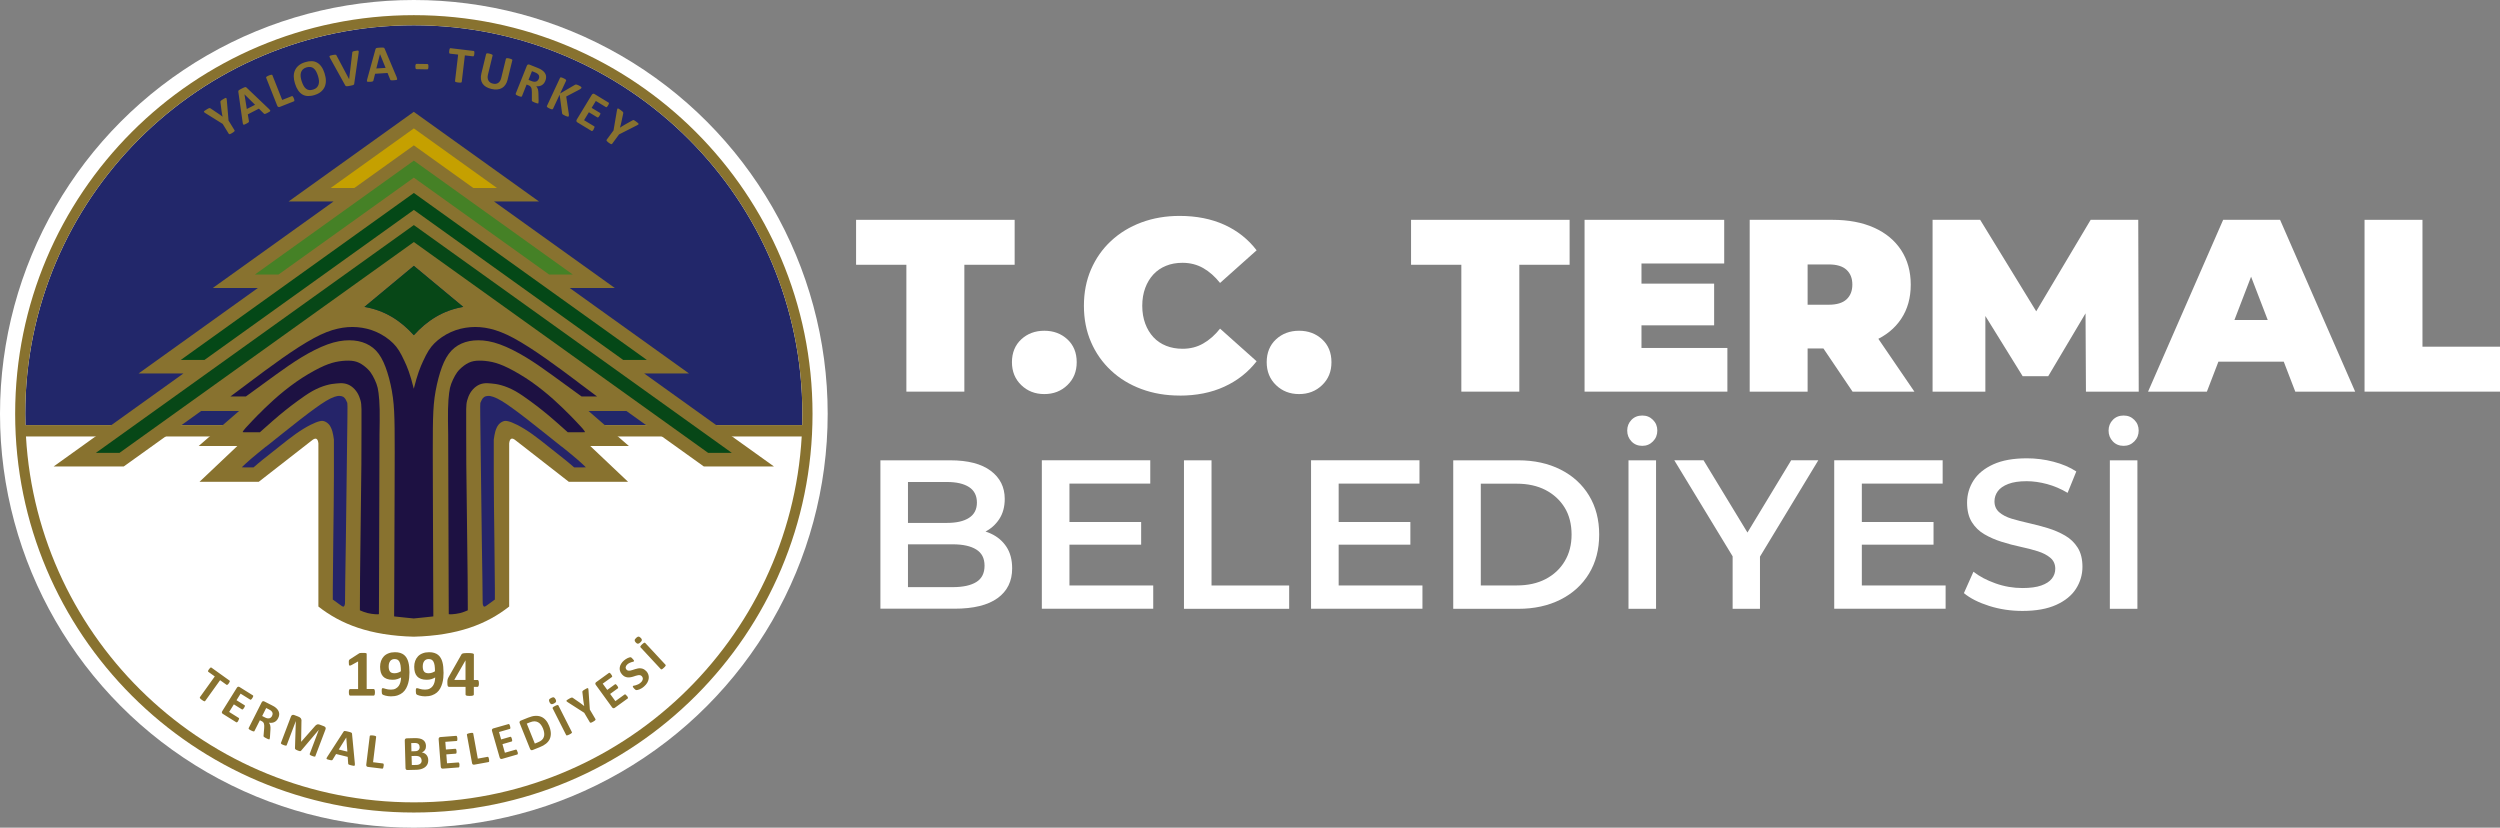 <?xml version="1.0" encoding="UTF-8"?>
<svg id="katman_2" data-name="katman 2" xmlns="http://www.w3.org/2000/svg" viewBox="0 0 471.74 156.18">
  <rect x="0" y="0" width="471.74" height="156.18" fill="#808080" stroke="none"/>
  <defs>
    <style>
      .cls-1, .cls-2, .cls-3, .cls-4, .cls-5, .cls-6, .cls-7, .cls-8 {
        fill-rule: evenodd;
      }

      .cls-1, .cls-9 {
        fill: #88722f;
      }

      .cls-10 {
        fill: #fff;
      }

      .cls-2 {
        fill: #1d1142;
      }

      .cls-3 {
        fill: #458126;
      }

      .cls-4 {
        fill: #252469;
      }

      .cls-5 {
        fill: #074717;
      }

      .cls-6 {
        fill: #044817;
      }

      .cls-7 {
        fill: #22276a;
      }

      .cls-8 {
        fill: #c5a000;
      }
    </style>
  </defs>
  <g id="katman_1" data-name="katman 1">
    <g>
      <circle class="cls-10" cx="78.09" cy="78.09" r="78.09"/>
      <g>
        <path class="cls-7" d="M4.81,80.21h146.56c.02-.7.03-1.41.03-2.12,0-40.49-32.82-73.32-73.32-73.32S4.77,37.6,4.77,78.09c0,.71.01,1.42.03,2.12h0Z"/>
        <path class="cls-1" d="M78.09,2.86c41.55,0,75.23,33.68,75.23,75.23s-33.68,75.23-75.23,75.23S2.86,119.64,2.86,78.09,36.54,2.86,78.09,2.86h0ZM151.28,82.36H4.9c2.21,38.5,34.13,69.04,73.19,69.04s70.98-30.54,73.19-69.04h0ZM4.81,80.21h146.56c.02-.7.03-1.41.03-2.12,0-40.49-32.82-73.32-73.32-73.32S4.77,37.6,4.77,78.09c0,.71.01,1.42.03,2.12h0Z"/>
        <path class="cls-1" d="M101.71,38.02h-8.49l22.8,16.33h-8.51l22.5,16.12h-8.46l24.49,17.55h-13.23l-14.61-10.47h-7.15l7.62,6.61h-7.29l7.13,6.75h-11.18l-9.96-7.76c-.79-.68-1.18-.44-1.29.51v30.79c-4.22,3.32-9.68,5.47-18,5.69-8.32-.22-13.77-2.37-18-5.69v-30.79c-.1-.94-.5-1.18-1.29-.51l-9.96,7.76h-11.18l7.13-6.75h-7.29l7.62-6.61h-7.15l-14.61,10.47h-13.23l24.49-17.55h-8.46l22.5-16.12h-8.51l22.8-16.33h-8.49l23.63-16.92,23.63,16.92h0ZM78.09,50.17l-9.32,7.74c3.83.64,6.86,2.6,9.32,5.34,2.46-2.74,5.49-4.7,9.32-5.34l-9.32-7.74h0Z"/>
        <path class="cls-5" d="M78.09,50.17l-9.32,7.74c3.83.64,6.86,2.6,9.32,5.34,2.46-2.74,5.49-4.7,9.32-5.34l-9.32-7.74h0Z"/>
        <polygon class="cls-5" points="138.1 85.46 133.63 85.46 78.09 45.67 22.54 85.46 18.08 85.46 78.09 42.47 138.1 85.46 138.1 85.46"/>
        <polygon class="cls-6" points="122.06 67.92 117.6 67.92 78.09 39.61 38.58 67.92 34.11 67.92 78.09 36.41 122.06 67.92 122.06 67.92"/>
        <polygon class="cls-3" points="108.08 51.8 103.61 51.8 78.09 33.52 52.56 51.8 48.1 51.8 78.09 30.31 108.08 51.8 108.08 51.8"/>
        <polygon class="cls-8" points="93.77 35.47 89.31 35.47 78.09 27.43 66.87 35.47 62.4 35.47 78.09 24.23 93.77 35.47 93.77 35.47"/>
        <path class="cls-2" d="M109,72.06c-1.63-1.22-3.86-2.9-6.03-4.42-2.17-1.52-4.29-2.9-6.04-3.84-1.75-.94-3.15-1.46-4.45-1.77-1.3-.3-2.52-.39-3.75-.29-1.23.1-2.46.39-3.64.92-1.18.53-2.29,1.29-3.12,2.12-.83.83-1.37,1.71-2.16,3.42-.47,1.02-1.03,2.33-1.73,5.15-.69-2.82-1.25-4.13-1.73-5.15-.79-1.71-1.33-2.6-2.16-3.42-.83-.83-1.94-1.59-3.12-2.12-1.18-.53-2.41-.82-3.64-.92-1.23-.1-2.44-.01-3.75.29-1.3.3-2.7.82-4.45,1.77-1.75.94-3.87,2.32-6.04,3.84-2.17,1.52-4.4,3.2-6.03,4.42-1.63,1.22-2.66,1.98-3.17,2.37l-.51.38h2.92l.98-.71c.98-.71,2.93-2.14,4.66-3.39,1.73-1.25,3.25-2.31,4.86-3.29,1.62-.98,3.35-1.87,4.89-2.43s2.9-.78,4.1-.78c1.21,0,2.26.21,3.19.63.93.42,1.74,1.04,2.39,1.94.66.9,1.17,2.07,1.62,3.48.45,1.42.83,3.08,1.05,4.76.22,1.67.29,3.35.32,5.78.03,2.43.02,5.61,0,11.65-.02,6.04-.06,14.95-.07,19.41l-.02,4.45.33.04c.33.04,1,.11,1.69.18.58.06,1.19.12,1.68.17.49-.05,1.1-.11,1.68-.17.69-.07,1.36-.15,1.69-.18l.33-.04-.02-4.45c-.02-4.45-.05-13.36-.07-19.41-.02-6.04-.03-9.22,0-11.65.03-2.43.1-4.11.32-5.78.23-1.67.61-3.34,1.05-4.76.45-1.42.96-2.59,1.62-3.48.66-.9,1.46-1.52,2.39-1.94.93-.42,1.99-.63,3.19-.63,1.21,0,2.56.22,4.1.78,1.54.56,3.27,1.45,4.89,2.43,1.62.98,3.13,2.04,4.86,3.29,1.73,1.25,3.68,2.67,4.66,3.39l.98.71h2.92l-.51-.38c-.51-.38-1.54-1.15-3.17-2.37h0Z"/>
        <path class="cls-2" d="M107.4,78.2c-.57-.58-1.63-1.64-2.89-2.77-1.26-1.13-2.71-2.31-4.23-3.38-1.52-1.06-3.12-1.99-4.37-2.61-1.25-.62-2.16-.93-3.04-1.13-.89-.19-1.75-.27-2.49-.26-.74.01-1.35.12-1.96.41-.6.29-1.2.76-1.62,1.18-.42.41-.67.77-.93,1.23-.26.46-.54,1.04-.73,1.56s-.3.99-.39,1.73c-.1.74-.18,1.77-.21,3.08-.03,1.31,0,2.91.03,4.77.02,1.86.02,3.99.03,9.68.02,5.69.05,14.95.06,19.58l.02,4.63h.09c.09.02.27.03.63,0,.37-.03.93-.09,1.44-.22.51-.13.97-.32,1.2-.42l.23-.1v-.71c0-.71,0-2.13-.03-5.57-.03-3.44-.1-8.9-.15-12.77-.05-3.88-.08-6.17-.1-8.5-.02-2.33-.02-4.7-.02-6.51,0-1.81-.01-3.07,0-3.89.02-.82.06-1.19.18-1.64.12-.45.31-.96.59-1.43.29-.47.66-.89,1.09-1.2.42-.31.89-.5,1.36-.58.48-.08.96-.06,1.51,0,.55.05,1.16.12,1.92.34.76.21,1.66.57,2.62,1.1.95.54,1.95,1.25,2.81,1.88.86.63,1.57,1.17,2.33,1.78.76.6,1.55,1.27,2.35,1.97s1.61,1.42,2.01,1.78l.4.36h.54c.54,0,1.63,0,2.17,0,.54,0,.54-.03.54-.04s0,0-.04-.09c-.04-.08-.12-.23-.49-.66-.38-.43-1.05-1.13-1.42-1.52-.37-.39-.45-.48-1.02-1.05h0ZM48.78,78.2c.57-.58,1.63-1.64,2.89-2.77,1.26-1.13,2.71-2.31,4.23-3.38,1.52-1.06,3.12-1.99,4.37-2.61,1.25-.62,2.16-.93,3.04-1.13.89-.19,1.75-.27,2.49-.26.74.01,1.35.12,1.96.41.6.29,1.2.76,1.62,1.18.42.41.67.77.93,1.23.26.46.54,1.04.73,1.56.19.52.3.99.39,1.73.1.74.18,1.77.21,3.08.03,1.31,0,2.91-.03,4.77-.02,1.86-.02,3.99-.03,9.68-.02,5.69-.05,14.95-.06,19.58l-.02,4.63h-.09c-.09.02-.27.03-.63,0-.37-.03-.93-.09-1.44-.22-.51-.13-.97-.32-1.2-.42l-.23-.1v-.71c0-.71,0-2.13.03-5.57.03-3.44.1-8.9.15-12.77.05-3.88.08-6.17.1-8.5.02-2.33.02-4.7.02-6.51,0-1.81.01-3.07,0-3.89-.02-.82-.06-1.19-.18-1.64-.12-.45-.31-.96-.59-1.43-.29-.47-.66-.89-1.09-1.2-.42-.31-.89-.5-1.36-.58-.48-.08-.96-.06-1.51,0-.55.05-1.16.12-1.92.34-.76.21-1.66.57-2.62,1.1-.95.54-1.95,1.25-2.81,1.88-.86.63-1.57,1.17-2.33,1.78-.75.6-1.55,1.27-2.35,1.97-.8.7-1.61,1.42-2.01,1.78l-.4.36h-.54c-.54,0-1.63,0-2.17,0-.54,0-.54-.03-.54-.04s0,0,.04-.09c.04-.08.12-.23.49-.66.38-.43,1.05-1.13,1.42-1.52.37-.39.45-.48,1.02-1.05h0Z"/>
        <path class="cls-4" d="M105.98,84.28c-1.02-.82-2.02-1.61-3.12-2.49-1.11-.88-2.33-1.85-3.39-2.68-1.07-.83-1.98-1.51-2.77-2.08-.78-.57-1.43-1.01-2.03-1.37-.6-.36-1.14-.62-1.57-.77-.43-.15-.75-.2-1.03-.18-.28.01-.52.08-.71.2-.19.13-.33.32-.45.54-.12.22-.22.46-.27.58q-.05.12-.02,2.55c.03,2.43.09,7.28.15,11.8.05,4.52.1,8.69.15,11.89.04,3.2.08,5.42.11,7.19.02,1.78.04,3.11.04,3.78q0,.67.02.74c.02.07.06.22.1.32.04.1.09.14.15.16.06.02.14.01.31-.08.16-.1.4-.28.7-.5.3-.22.67-.49.85-.62l.18-.13v-2.04c-.03-2.04-.06-6.11-.09-9.07-.03-2.96-.06-4.82-.08-6.65-.02-1.83-.03-3.64-.04-5.71,0-2.06,0-4.38,0-5.54v-1.16l.04-.26c.04-.26.11-.79.25-1.28.14-.49.34-.94.59-1.26.26-.32.57-.52.86-.64.28-.11.53-.14.94-.04.41.09.99.31,1.76.7.77.39,1.74.97,2.77,1.7,1.04.73,2.14,1.62,3.26,2.51,1.12.89,2.24,1.77,3.03,2.4.78.63,1.22,1.02,1.44,1.21l.22.19h.37c.37,0,1.1,0,1.47,0,.37,0,.37-.02.37-.02t-.24-.24c-.24-.23-.73-.69-1.48-1.34-.76-.65-1.79-1.49-2.81-2.31h0ZM50.2,84.28c1.02-.82,2.01-1.61,3.12-2.49,1.11-.88,2.33-1.85,3.39-2.68,1.07-.83,1.98-1.51,2.77-2.08.78-.57,1.43-1.01,2.03-1.37.6-.36,1.14-.62,1.57-.77.43-.15.75-.2,1.03-.18.28.01.52.08.71.2.19.13.33.32.45.54.12.22.22.46.27.58q.05.12.02,2.55c-.03,2.43-.09,7.28-.15,11.8-.05,4.52-.1,8.69-.15,11.89-.04,3.2-.08,5.42-.11,7.19-.03,1.78-.04,3.11-.04,3.78q0,.67-.02.74c-.02.07-.06.22-.1.32-.04.1-.09.14-.15.16-.06.02-.14.01-.31-.08-.16-.1-.4-.28-.7-.5-.3-.22-.67-.49-.85-.62l-.18-.13v-2.04c.03-2.04.06-6.11.09-9.07.03-2.96.06-4.82.08-6.65.02-1.83.03-3.64.04-5.71,0-2.06,0-4.38,0-5.54v-1.16l-.04-.26c-.04-.26-.11-.79-.25-1.28-.14-.49-.34-.94-.59-1.26-.26-.32-.57-.52-.86-.64-.28-.11-.53-.14-.94-.04-.41.09-.99.31-1.76.7-.77.39-1.74.97-2.77,1.7-1.04.73-2.14,1.62-3.26,2.51-1.12.89-2.24,1.77-3.03,2.4-.78.63-1.22,1.02-1.44,1.21l-.22.19h-.37c-.37,0-1.1,0-1.47,0-.37,0-.37-.02-.37-.02t.24-.24c.24-.23.73-.69,1.48-1.34.76-.65,1.79-1.49,2.81-2.31h0Z"/>
        <path class="cls-9" d="M70.75,130.65c0,.12,0,.21-.02.29-.01.08-.03.15-.05.19-.02.05-.05.08-.08.1-.03.02-.06.03-.1.03h-4.43s-.06-.01-.09-.03c-.03-.02-.05-.05-.08-.1-.02-.05-.04-.11-.05-.19-.01-.08-.02-.18-.02-.29s0-.22.01-.3c.01-.08.03-.14.05-.19.02-.05.05-.08.08-.11.03-.02.06-.03.1-.03h1.5v-5.21l-1.29.71c-.09.04-.17.07-.23.08-.06,0-.11,0-.14-.04-.03-.04-.06-.1-.07-.18-.01-.09-.02-.21-.02-.37,0-.1,0-.18,0-.25,0-.06.01-.12.03-.16.01-.05.04-.08.07-.11.03-.03.07-.06.12-.09l1.72-1.11s.05-.03.08-.04c.03-.01.07-.02.12-.03.05,0,.11-.01.19-.01.08,0,.18,0,.31,0,.16,0,.28,0,.38,0,.1,0,.17.02.22.03.05.02.08.03.1.06.02.03.03.06.03.09v6.62h1.31s.07.01.1.03c.03.02.06.06.08.11.02.05.04.11.05.19.01.08.02.18.02.3h0ZM77.26,126.89c0,.33-.02.66-.05,1.01-.03.35-.1.69-.19,1.03-.09.33-.22.65-.38.95-.16.3-.37.56-.63.79-.26.22-.57.4-.94.53-.37.13-.81.2-1.31.2-.18,0-.35-.01-.53-.04-.18-.02-.33-.06-.48-.09-.14-.04-.27-.08-.37-.12-.1-.04-.18-.08-.22-.13-.05-.04-.08-.11-.1-.19-.02-.08-.03-.2-.03-.35,0-.14,0-.25,0-.33,0-.08.02-.15.04-.19.02-.05.04-.08.07-.09.03-.01.06-.02.1-.02.05,0,.12.02.21.04.09.03.2.06.33.1.13.04.28.07.44.1.16.03.35.04.55.04.35,0,.64-.06.88-.19.24-.13.43-.29.58-.5.15-.21.26-.46.33-.73.07-.28.11-.57.12-.88-.19.12-.42.22-.69.31-.27.09-.58.13-.92.13-.43,0-.79-.06-1.08-.17-.3-.11-.54-.27-.73-.48-.19-.21-.32-.47-.41-.77-.08-.3-.13-.64-.13-1.02,0-.4.06-.77.18-1.11.12-.33.3-.63.53-.87.23-.24.53-.44.88-.57.35-.14.76-.21,1.22-.21.37,0,.7.04.98.13.28.09.52.21.72.37.2.16.37.36.5.59.14.23.24.48.32.77.08.28.13.58.16.91.03.33.05.67.05,1.02h0ZM75.65,126.66c0-.44-.03-.81-.07-1.1-.05-.3-.12-.53-.22-.71-.1-.18-.22-.3-.37-.38-.15-.07-.32-.11-.52-.11s-.36.03-.5.1c-.14.07-.26.16-.35.29-.09.12-.16.27-.21.44-.04.17-.07.35-.07.55,0,.22.02.41.06.57.04.17.1.3.19.41.08.11.19.19.33.24.14.05.3.08.5.08.24,0,.47-.04.68-.11.21-.07.4-.17.57-.28h0ZM83.7,126.89c0,.33-.02.66-.05,1.01-.03.35-.1.69-.19,1.03-.09.33-.22.65-.38.95-.16.3-.37.56-.63.79-.26.22-.57.4-.94.53-.37.13-.81.2-1.31.2-.18,0-.35-.01-.53-.04-.18-.02-.33-.06-.48-.09-.14-.04-.27-.08-.37-.12-.1-.04-.18-.08-.22-.13-.05-.04-.08-.11-.1-.19-.02-.08-.03-.2-.03-.35,0-.14,0-.25,0-.33,0-.08.02-.15.04-.19.02-.05.04-.08.07-.09.03-.01.06-.02.1-.02.05,0,.12.02.21.04.09.03.2.06.33.1.13.04.28.07.44.1.17.03.35.04.55.04.35,0,.64-.06.88-.19.24-.13.43-.29.58-.5.15-.21.26-.46.33-.73.07-.28.11-.57.12-.88-.19.12-.42.22-.69.31-.27.09-.58.13-.92.13-.43,0-.79-.06-1.08-.17-.3-.11-.54-.27-.73-.48-.19-.21-.32-.47-.41-.77-.08-.3-.13-.64-.13-1.02,0-.4.06-.77.18-1.11.12-.33.3-.63.53-.87.23-.24.53-.44.88-.57.35-.14.76-.21,1.22-.21.37,0,.7.04.97.13.28.09.52.21.72.37.2.16.37.36.5.59.14.23.24.48.32.77.08.28.13.58.16.91.03.33.05.67.05,1.02h0ZM82.08,126.66c0-.44-.03-.81-.07-1.1-.05-.3-.12-.53-.22-.71-.1-.18-.22-.3-.37-.38-.15-.07-.32-.11-.52-.11s-.36.03-.5.1c-.14.07-.26.16-.35.29-.09.12-.16.27-.21.44-.04.17-.07.35-.07.55,0,.22.02.41.06.57.04.17.1.3.19.41.08.11.19.19.33.24.14.05.3.08.5.08.24,0,.47-.04.68-.11.21-.07.4-.17.57-.28h0ZM90.37,128.96c0,.21-.02.37-.07.48-.04.11-.1.17-.18.17h-.71v1.45s-.01.08-.04.11c-.02.03-.07.06-.13.08-.06.02-.14.04-.24.05-.1.01-.23.02-.38.02s-.27,0-.38-.02c-.1-.01-.18-.03-.24-.05-.06-.02-.1-.05-.12-.08-.02-.03-.03-.07-.03-.11v-1.45h-3.07c-.06,0-.11,0-.15-.02-.05-.02-.08-.05-.12-.1-.03-.05-.05-.13-.07-.22-.01-.1-.02-.23-.02-.39,0-.13,0-.25,0-.34,0-.1.02-.19.03-.26.01-.08.04-.15.06-.22.03-.07.06-.14.1-.22l2.49-4.39s.06-.07.11-.1c.05-.03.12-.05.21-.07.09-.02.2-.03.34-.04.14,0,.3-.01.5-.01.21,0,.39,0,.54.01.15.01.27.03.36.05.09.02.15.05.2.08.04.03.06.07.06.12v4.82h.71c.07,0,.12.05.17.15.05.1.07.27.07.51h0ZM87.84,124.62h-.01l-2.11,3.68h2.12v-3.68h0Z"/>
        <path class="cls-9" d="M43.19,128.92c-.05.07-.1.13-.14.18-.04.05-.08.08-.12.1-.04.02-.07.03-.1.04-.03,0-.06,0-.08-.02l-1.22-.87-2.81,3.92s-.04.04-.07.05c-.03,0-.07,0-.12,0-.05-.02-.1-.04-.17-.08-.07-.04-.15-.09-.25-.16-.1-.07-.17-.13-.23-.18-.06-.05-.1-.1-.13-.14-.03-.04-.04-.08-.05-.11,0-.03,0-.06.02-.09l2.81-3.92-1.22-.87s-.04-.04-.05-.07c0-.03,0-.06,0-.1.01-.04.03-.09.06-.14.03-.06.07-.12.13-.19.05-.07.1-.14.15-.18.04-.05.08-.08.12-.11.04-.02.07-.03.09-.04.03,0,.05,0,.08.03l3.42,2.45s.04.04.05.06c0,.03,0,.06,0,.1,0,.04-.03.09-.06.15-.03.06-.07.12-.13.2h0ZM44.99,135.99c-.05.08-.09.14-.13.18-.04.05-.07.08-.11.1-.03.02-.06.04-.09.04-.03,0-.05,0-.08-.02l-2.54-1.59c-.09-.05-.14-.12-.17-.21-.03-.09,0-.19.07-.3l2.76-4.42c.07-.11.15-.18.24-.19.09-.01.18,0,.26.06l2.53,1.58s.04.03.05.06c0,.02.01.06,0,.1,0,.04-.02.09-.05.14-.03.06-.06.12-.11.2-.05.07-.09.13-.13.18-.04.05-.07.08-.11.1-.03.02-.06.04-.09.04-.03,0-.05,0-.08-.02l-1.81-1.13-.77,1.24,1.53.95s.04.03.05.06c.01.03.01.06,0,.1,0,.04-.02.08-.05.14-.03.06-.06.12-.11.19-.05.08-.09.14-.13.18-.04.05-.07.08-.1.1-.03.02-.06.03-.09.03-.03,0-.05,0-.08-.02l-1.52-.95-.89,1.43,1.82,1.14s.04.04.05.06c.01.03.01.06,0,.1,0,.04-.02.09-.05.14-.03.06-.06.12-.11.2h0ZM50.9,139.43s-.03.05-.06.07c-.02.02-.06.02-.1.01-.05,0-.11-.03-.2-.06-.08-.04-.19-.09-.33-.16-.12-.06-.21-.11-.27-.15-.07-.04-.12-.08-.15-.11-.03-.04-.05-.07-.06-.1,0-.03,0-.07,0-.11l.12-1.44c.01-.16.02-.31.01-.45,0-.13-.02-.25-.05-.36-.03-.1-.08-.2-.15-.28-.07-.08-.16-.15-.28-.21l-.34-.17-1.03,2.04s-.04.05-.06.06c-.03.01-.07.02-.12,0-.05,0-.11-.02-.18-.05-.07-.03-.16-.07-.27-.12-.1-.05-.19-.1-.26-.14-.07-.04-.12-.08-.15-.12-.03-.03-.05-.07-.06-.1,0-.03,0-.06.01-.09l2.45-4.85c.06-.12.14-.19.23-.22.09-.02.18-.01.27.04l1.38.7c.14.07.26.13.34.18.09.05.17.1.24.14.2.14.37.29.5.45.13.16.23.33.29.51.06.18.08.37.06.56-.02.19-.08.4-.19.61-.09.18-.19.33-.31.45-.12.12-.25.22-.4.29-.15.07-.3.12-.48.14-.17.02-.35.01-.55-.02.06.08.11.16.15.25.04.09.07.19.1.3.02.11.04.23.04.36,0,.13,0,.27-.01.42l-.08,1.28c-.01.12-.02.22-.03.27,0,.06-.02.1-.04.12h0ZM51.33,135.1c.09-.18.13-.35.11-.51-.02-.16-.11-.31-.26-.45-.05-.04-.1-.08-.17-.13-.07-.04-.16-.1-.29-.16l-.49-.25-.76,1.51.55.28c.15.08.3.13.43.15.14.02.26.02.37,0,.11-.03.21-.08.29-.15.08-.07.16-.17.22-.28h0ZM59.52,142.68s-.03.05-.05.07c-.02.02-.06.02-.11.02-.05,0-.11-.01-.18-.03-.07-.02-.16-.05-.27-.09-.1-.04-.19-.08-.26-.11-.07-.03-.12-.07-.15-.1-.03-.03-.06-.06-.06-.09,0-.03,0-.06,0-.09l1.72-4.55h0s-3.34,3.94-3.34,3.94c-.03.03-.06.06-.09.07-.04.02-.08.02-.13.02-.05,0-.11-.02-.18-.04-.07-.02-.16-.05-.25-.09-.1-.04-.18-.07-.25-.11-.07-.03-.12-.07-.16-.1-.04-.03-.07-.07-.08-.1-.02-.03-.02-.07-.02-.1l.16-5.14h0s-1.72,4.55-1.72,4.55c-.01.03-.03.05-.05.07-.02.02-.06.02-.11.02-.05,0-.11-.01-.18-.03-.07-.02-.16-.05-.27-.09-.1-.04-.19-.08-.26-.11-.07-.03-.12-.07-.15-.1-.04-.03-.06-.06-.07-.09,0-.03,0-.06,0-.09l1.89-4.98c.06-.15.14-.25.24-.29.11-.05.23-.05.36,0l.74.28c.13.05.24.1.33.16.09.06.16.13.21.2.05.08.08.16.1.26.01.1.02.22,0,.35l-.06,3.79h.02s2.51-2.85,2.51-2.85c.08-.11.16-.19.24-.26.08-.07.15-.11.23-.14.08-.03.16-.04.25-.03.09,0,.19.03.29.07l.77.29c.08.03.14.06.19.11.05.04.08.09.11.14.02.05.03.11.03.17,0,.06-.02.13-.05.2l-1.89,4.98h0ZM66.96,144.08c0,.12.01.21,0,.27,0,.06-.03.11-.07.13-.04.02-.1.03-.19.02-.08-.01-.2-.04-.35-.07-.15-.04-.27-.07-.36-.09-.08-.03-.15-.05-.19-.08-.04-.02-.07-.05-.08-.08-.01-.03-.02-.06-.02-.1l-.09-1.26-2.19-.54-.64,1.05s-.05.07-.07.09c-.03.02-.06.04-.11.04-.05,0-.11,0-.19-.01-.08-.01-.19-.04-.31-.07-.14-.03-.24-.06-.32-.09-.08-.03-.12-.06-.15-.1-.02-.04-.02-.09,0-.15.02-.06.07-.14.13-.23l3.05-4.72s.06-.08.09-.11c.03-.03.07-.04.13-.04.06,0,.13,0,.23.02.09.02.22.05.37.08.18.04.32.08.42.11.1.03.18.06.24.09.05.03.09.07.11.1.02.04.03.09.03.15l.53,5.59h0ZM65.34,139.16h0s-1.42,2.27-1.42,2.27l1.63.4-.21-2.67h0ZM72.38,144.56c-.01.09-.02.17-.04.23-.02.06-.03.11-.05.15-.02.04-.04.07-.07.08-.03.02-.05.02-.08.02l-2.72-.33c-.1-.01-.18-.05-.24-.12-.06-.07-.08-.17-.07-.3l.66-5.39s.02-.06.04-.08c.02-.02.06-.04.11-.05.05,0,.11-.01.19-.01.08,0,.18,0,.29.02.12.01.22.03.29.05.07.02.14.04.18.06.04.02.07.05.09.07.02.03.02.06.02.09l-.58,4.78,1.86.23s.06.02.08.03c.02.02.04.05.05.09.01.04.02.09.02.16s0,.14-.02.23h0ZM80.81,143.41c0,.21-.02.41-.07.58-.05.17-.13.33-.23.46-.1.14-.22.25-.36.35-.14.1-.3.18-.47.25-.17.07-.35.12-.55.15-.19.04-.41.06-.65.06l-1.59.04c-.1,0-.19-.02-.26-.08-.07-.06-.11-.15-.11-.29l-.14-5.21c0-.14.03-.23.1-.3.07-.06.15-.09.25-.1l1.5-.04c.37,0,.68.01.93.07.26.05.47.14.65.26.18.12.32.27.41.46.1.19.15.41.16.67,0,.14-.01.28-.04.41-.03.13-.08.25-.15.35-.07.11-.15.2-.25.28-.1.08-.22.15-.35.2.17.03.33.08.47.15.15.07.27.17.38.29.11.12.2.26.26.42.07.16.1.34.11.55h0ZM79.17,140.93c0-.12-.02-.23-.06-.32-.04-.09-.1-.17-.17-.23-.08-.06-.17-.11-.28-.14-.11-.03-.26-.04-.45-.04l-.61.02.04,1.55.68-.02c.17,0,.31-.03.42-.07.1-.04.19-.1.26-.18.07-.07.12-.16.15-.26.03-.1.05-.2.04-.31h0ZM79.55,143.49c0-.14-.03-.26-.08-.37-.05-.11-.12-.2-.21-.27-.09-.07-.21-.13-.34-.16-.14-.04-.32-.05-.54-.05l-.72.02.05,1.7.88-.02c.17,0,.31-.03.43-.07.11-.04.21-.09.3-.17.08-.07.15-.16.19-.26.04-.1.06-.22.06-.36h0ZM86.69,144.31c0,.09,0,.16,0,.23,0,.06-.01.11-.02.15-.01.04-.03.07-.05.09-.02.02-.05.03-.07.03l-2.99.23c-.1,0-.19-.02-.26-.07s-.12-.15-.13-.28l-.4-5.2c0-.14.02-.24.08-.3.06-.06.15-.1.25-.11l2.98-.23s.05,0,.08.02c.02.01.04.04.06.08.02.04.03.09.05.15.01.06.02.14.03.23,0,.09,0,.16,0,.22,0,.06-.01.11-.02.15-.01.04-.03.07-.05.09-.02.02-.05.03-.07.03l-2.13.16.11,1.45,1.79-.14s.05,0,.08.02c.02.02.05.04.06.07.02.03.03.08.05.14.01.06.02.13.03.22,0,.09,0,.16,0,.22,0,.06-.01.11-.02.14-.01.04-.03.06-.05.08-.02.02-.05.03-.07.03l-1.79.14.13,1.68,2.14-.16s.05,0,.08.02c.02.02.05.04.06.08.02.03.03.08.05.14.01.06.02.13.03.22h0ZM92.27,143.27c.02.09.03.17.03.23,0,.06,0,.12,0,.16,0,.04-.02.08-.04.1-.02.02-.04.04-.07.04l-2.7.49c-.1.02-.19,0-.27-.04-.08-.05-.13-.14-.15-.27l-.97-5.34s0-.06.01-.09c.02-.03.05-.05.09-.08.04-.02.1-.05.18-.07.08-.02.17-.05.29-.07.12-.02.22-.03.29-.04.08,0,.14,0,.19,0,.05,0,.08.02.11.04.02.02.04.05.04.08l.86,4.74,1.85-.34s.06,0,.08.01c.03.01.05.04.07.07.02.03.04.08.06.14.02.06.04.14.05.23h0ZM97.66,141.86c.02.09.04.16.05.22,0,.06.01.11,0,.15,0,.04-.02.07-.03.09-.02.02-.04.04-.07.05l-2.88.83c-.1.03-.19.02-.27-.02-.08-.04-.14-.12-.18-.25l-1.44-5.01c-.04-.13-.03-.23.02-.31.05-.08.12-.13.22-.16l2.87-.82s.05,0,.08,0c.02,0,.05.03.08.06.02.03.05.08.07.13.02.06.05.13.07.22.02.08.04.15.05.22,0,.06.01.11,0,.15,0,.04-.02.07-.03.09-.02.02-.04.04-.06.04l-2.05.59.4,1.4,1.73-.5s.05,0,.08,0c.03.01.05.03.08.06.02.03.05.07.07.13.02.06.05.12.07.21.02.09.04.16.05.22,0,.06.01.11,0,.14,0,.04-.02.07-.03.09-.02.02-.04.04-.07.04l-1.73.5.46,1.62,2.06-.59s.05,0,.08,0c.03,0,.05.03.08.06.03.03.05.07.07.13.02.06.05.13.07.21h0ZM103.61,136.95c.21.51.31.97.33,1.39.01.41-.06.79-.21,1.12-.16.33-.39.62-.7.87-.31.25-.71.48-1.21.67l-1.32.53c-.1.04-.19.04-.27.01-.09-.03-.16-.11-.21-.23l-1.95-4.84c-.05-.13-.06-.23-.01-.31.04-.08.11-.14.2-.18l1.42-.57c.49-.2.94-.31,1.33-.33.39-.02.75.03,1.08.16.33.13.62.34.88.63.26.29.47.65.65,1.09h0ZM102.46,137.46c-.11-.26-.23-.49-.39-.7-.15-.2-.33-.36-.53-.47-.2-.11-.43-.17-.68-.18-.25,0-.55.06-.89.2l-.57.23,1.52,3.77.59-.24c.31-.12.55-.27.73-.43.18-.16.31-.36.38-.58.08-.22.1-.46.07-.73-.03-.27-.1-.56-.23-.88h0ZM107.92,138.13s.02.06.01.09c0,.03-.03.06-.06.1-.03.03-.08.07-.15.12-.06.04-.15.09-.26.15-.1.05-.19.09-.27.12-.07.03-.14.04-.18.05-.05,0-.09,0-.12,0-.03-.01-.05-.03-.06-.06l-2.55-5.04s-.02-.06-.01-.09c0-.03.03-.06.06-.1.04-.04.09-.07.15-.12.06-.04.15-.09.25-.14.11-.05.2-.09.27-.12.07-.03.13-.04.18-.05.05,0,.09,0,.12,0,.03.01.05.03.06.06l2.55,5.04h0ZM104.83,131.93c.1.2.13.35.09.47-.04.12-.17.23-.39.35-.22.11-.39.15-.51.11-.12-.04-.22-.15-.32-.34-.1-.2-.13-.36-.09-.48.04-.12.17-.23.39-.34.22-.11.39-.15.5-.11.12.04.22.15.32.34h0ZM111.29,133.88l1.07,1.81s.02.05.02.09c0,.03-.02.07-.05.1-.03.04-.08.08-.14.13-.06.05-.14.1-.25.16-.1.06-.19.11-.26.14-.07.03-.13.05-.18.06-.05.01-.09.01-.12,0-.03-.01-.05-.03-.07-.06l-1.07-1.81-3.07-1.97c-.11-.07-.19-.13-.23-.17-.05-.05-.06-.09-.05-.14.01-.05.06-.1.14-.15.08-.06.19-.13.34-.21.12-.07.22-.13.3-.16.08-.04.14-.06.19-.07.05,0,.09,0,.13,0,.03.01.07.03.11.06l1.33.92c.13.09.26.18.39.29.14.1.27.21.42.33h0c-.04-.18-.07-.35-.09-.51-.03-.17-.05-.33-.07-.48l-.18-1.59c-.01-.05-.02-.09-.01-.13,0-.04.02-.07.05-.12.03-.04.08-.08.14-.13.06-.05.16-.1.27-.17.15-.09.27-.16.36-.2.09-.04.16-.06.2-.05.05.01.08.05.1.11.02.06.03.16.04.28l.25,3.64h0ZM118.31,131.31c.05.07.09.13.12.19.03.05.05.1.06.14,0,.04,0,.07,0,.1,0,.03-.02.05-.05.06l-2.43,1.76c-.08.06-.17.09-.26.08-.09,0-.18-.07-.26-.18l-3.06-4.22c-.08-.11-.11-.21-.09-.3.02-.09.07-.16.15-.22l2.42-1.75s.05-.02.07-.02c.03,0,.06.01.09.03.03.02.07.06.12.1.04.05.09.1.14.18.05.07.09.13.12.19.03.05.05.1.06.14,0,.04,0,.07,0,.1,0,.03-.02.05-.05.06l-1.73,1.25.86,1.18,1.46-1.06s.05-.02.08-.02c.03,0,.06,0,.09.03.03.02.07.05.11.1.04.04.09.1.14.17.05.07.09.13.12.19.03.05.05.1.05.13,0,.04,0,.07,0,.1,0,.03-.02.05-.05.06l-1.46,1.06.99,1.36,1.74-1.26s.05-.03.08-.02c.03,0,.06.01.1.03.03.02.07.05.11.1.04.05.09.1.14.18h0ZM121.94,126.62c.21.23.35.48.42.73.07.25.09.51.04.76-.04.25-.14.5-.28.74-.15.24-.33.46-.56.66-.15.14-.31.25-.46.35-.15.09-.3.17-.43.22-.13.06-.25.09-.35.11-.1.02-.18.03-.24.03-.06,0-.12-.03-.18-.07-.06-.04-.14-.12-.24-.22-.06-.07-.11-.13-.15-.18-.04-.05-.07-.1-.08-.14-.02-.04-.02-.07-.02-.1,0-.03.02-.05.04-.07.03-.03.09-.05.19-.06.09-.02.21-.04.34-.08.13-.04.28-.09.44-.17.16-.07.33-.19.49-.34.11-.1.2-.2.26-.3.06-.11.1-.21.12-.31.02-.1.01-.2-.02-.3-.03-.1-.09-.19-.16-.28-.09-.1-.2-.16-.32-.19-.12-.02-.25-.02-.39,0-.14.02-.29.06-.44.11-.16.05-.32.1-.49.16-.17.05-.34.1-.52.12-.17.03-.35.04-.53.02-.18-.02-.35-.07-.53-.15-.17-.08-.34-.22-.51-.4-.19-.21-.32-.44-.39-.67-.07-.23-.08-.46-.04-.69.04-.23.12-.45.26-.66.13-.22.3-.42.51-.6.1-.09.22-.18.34-.26.12-.08.24-.15.35-.2.12-.05.22-.1.33-.13.1-.03.17-.04.22-.04.04,0,.08,0,.1.02.02,0,.05.02.08.05.03.02.06.05.1.09.04.04.08.09.14.15.06.07.11.12.15.17.04.05.07.09.09.13.02.04.03.07.02.1,0,.03-.02.05-.04.08-.02.02-.08.04-.16.06s-.18.04-.3.08c-.11.04-.24.08-.37.15-.13.06-.26.15-.39.26-.1.09-.17.18-.23.27-.05.09-.08.18-.09.26-.01.09,0,.17.03.25.03.08.07.16.13.22.09.1.19.16.31.18.12.02.25.02.39,0,.14-.03.29-.07.45-.12.16-.05.32-.11.49-.16.17-.05.34-.1.52-.13.18-.03.36-.04.53-.02.18.02.35.06.53.15.17.08.34.21.5.39h0ZM125.59,125.45s.03.05.03.08c0,.03,0,.07-.03.11-.02.04-.06.09-.11.15-.05.06-.12.13-.21.21-.09.08-.16.14-.22.19-.06.05-.12.08-.16.1-.04.02-.08.03-.11.02-.03,0-.06-.02-.08-.04l-3.85-4.14s-.03-.05-.03-.08c0-.03,0-.07.03-.11.02-.04.06-.09.11-.15.05-.06.12-.13.2-.21.09-.08.16-.15.23-.19.06-.04.12-.08.16-.1.04-.02.08-.03.11-.02.03,0,.06.02.08.04l3.85,4.14h0ZM120.9,120.35c.15.16.22.3.21.43,0,.13-.1.27-.28.44-.18.17-.33.25-.46.25-.12,0-.26-.08-.4-.23-.15-.16-.22-.31-.21-.43,0-.13.1-.27.28-.44.18-.17.33-.25.45-.25.12,0,.25.08.4.24h0Z"/>
        <path class="cls-9" d="M43.11,22.72l1.15,1.87s.02.06.02.09c0,.03-.02.07-.06.11-.03.04-.08.08-.15.13-.06.05-.15.11-.25.17-.11.07-.2.12-.27.15-.07.03-.14.06-.19.07-.05.01-.09.01-.12,0-.03-.01-.05-.03-.07-.06l-1.15-1.87-3.23-2.01c-.11-.07-.2-.13-.25-.18-.05-.05-.07-.09-.05-.14.01-.05.06-.1.14-.16.08-.06.2-.13.35-.23.13-.08.23-.14.31-.18.08-.04.14-.07.2-.08.05-.01.1-.01.13,0,.04.01.07.03.12.06l1.4.94c.14.09.27.19.42.29.14.11.29.22.44.33h0c-.04-.19-.07-.36-.11-.54-.03-.17-.06-.34-.08-.5l-.21-1.66c-.01-.05-.02-.1-.01-.14,0-.04.02-.08.05-.12.03-.04.08-.09.15-.14.07-.05.16-.11.28-.18.16-.1.28-.17.37-.21.09-.05.16-.06.21-.05.05,0,.08.05.1.12.02.07.03.17.05.29l.32,3.79h0ZM50.77,20.58c.09.09.15.16.19.21s.05.11.04.15c-.02.05-.06.09-.14.14-.08.05-.18.11-.32.18-.15.08-.26.13-.34.17-.08.04-.15.06-.2.07-.05,0-.09,0-.12,0-.03-.01-.06-.04-.09-.07l-.94-.93-2.09,1.08.21,1.26s.01.09,0,.12c0,.04-.02.07-.06.11-.03.04-.09.08-.16.12-.07.04-.17.1-.29.16-.13.07-.24.12-.32.15-.08.03-.14.04-.19.02-.05-.02-.08-.06-.1-.12-.02-.06-.04-.15-.06-.27l-.82-5.8c0-.06,0-.11,0-.15,0-.04.03-.08.07-.12.04-.04.11-.09.19-.14.09-.05.2-.11.35-.19.17-.09.3-.15.41-.2.1-.05.19-.08.25-.09.06-.01.12,0,.16,0,.04.02.08.05.13.1l4.24,4.04h0ZM46.13,17.81h0s.44,2.76.44,2.76l1.56-.8-1.99-1.96h0ZM55.44,18.55c.04.09.06.17.08.23.02.06.02.12.03.17,0,.05,0,.08-.02.11-.02.03-.04.05-.07.06l-2.66,1.05c-.1.04-.19.04-.28.01-.09-.03-.16-.11-.21-.24l-2.09-5.27s-.01-.06,0-.09c.01-.03.03-.06.07-.1.04-.03.1-.07.17-.11.07-.04.17-.08.28-.13.12-.05.21-.08.29-.1.08-.02.14-.03.19-.04.05,0,.09,0,.12.02.03.02.05.04.06.07l1.85,4.67,1.82-.72s.06-.01.09,0c.03,0,.06.03.09.06.03.03.06.08.09.14.03.06.06.13.1.22h0ZM61.25,13.86c.16.49.24.95.24,1.38,0,.43-.08.82-.23,1.16-.16.35-.39.65-.7.91-.31.26-.7.46-1.17.61-.46.15-.89.21-1.27.2-.38-.01-.73-.1-1.04-.28-.31-.18-.58-.44-.82-.78-.24-.35-.44-.78-.6-1.3-.15-.48-.23-.93-.23-1.36,0-.42.08-.81.24-1.15.16-.35.39-.65.7-.9.31-.26.7-.46,1.18-.61.45-.14.87-.21,1.25-.2.38,0,.73.1,1.04.28.31.17.58.43.82.77.24.34.44.77.6,1.28h0ZM60,14.32c-.1-.31-.21-.59-.34-.83-.13-.24-.28-.43-.46-.58-.18-.14-.38-.24-.61-.27-.23-.04-.49,0-.78.08-.3.09-.53.23-.69.4-.16.17-.28.38-.34.6-.06.23-.08.47-.05.74.03.27.09.54.18.82.1.32.22.61.35.85.13.24.28.44.46.59.17.15.37.24.6.27.23.03.49,0,.78-.09.3-.09.53-.23.69-.4.16-.17.28-.38.34-.6.06-.23.08-.48.05-.75-.03-.27-.09-.55-.18-.83h0ZM66.85,15.78c0,.06-.02.1-.04.14-.02.04-.06.07-.11.1-.05.03-.13.05-.23.08-.1.02-.22.05-.38.08-.13.02-.23.04-.33.06-.09.02-.17.02-.23.03-.06,0-.12,0-.16,0-.04,0-.08-.02-.11-.03-.03-.01-.05-.03-.07-.06-.02-.02-.04-.06-.06-.09l-2.83-5.1c-.06-.11-.1-.19-.12-.26-.02-.06-.02-.12.02-.16.03-.04.1-.07.19-.1.09-.03.23-.05.4-.09.15-.03.26-.04.34-.05.08,0,.15,0,.2,0,.05,0,.08.03.11.05.02.03.05.06.07.11l2.37,4.46h0s.59-4.98.59-4.98c0-.06.01-.1.02-.14.01-.04.04-.07.08-.1.04-.03.11-.05.19-.07.08-.02.2-.05.35-.07.15-.03.26-.04.34-.05.08,0,.14,0,.18.04.04.03.06.08.06.15,0,.07,0,.16-.02.28l-.83,5.78h0ZM74.85,14.6c.05.11.08.2.09.27.01.07,0,.12-.03.16-.03.04-.1.06-.18.07-.09.01-.21.03-.37.04-.16.01-.29.02-.38.02-.09,0-.16,0-.21-.02-.05-.01-.08-.03-.1-.05-.02-.02-.04-.06-.05-.1l-.49-1.22-2.35.15-.31,1.24s-.02.09-.04.12c-.02.03-.05.06-.1.08-.04.02-.11.04-.19.05-.08.01-.2.02-.33.03-.15,0-.26.01-.35,0-.08,0-.14-.02-.18-.06-.04-.04-.05-.09-.04-.16,0-.07.02-.16.05-.27l1.56-5.65c.01-.06.03-.1.06-.14.02-.04.06-.06.12-.09.06-.02.13-.04.23-.05.1-.01.23-.02.39-.03.19-.01.34-.02.45-.02.11,0,.2,0,.27.02.06.01.11.04.14.07.03.03.06.08.08.14l2.28,5.4h0ZM71.7,10.21h0s-.69,2.71-.69,2.71l1.75-.11-1.05-2.59h0ZM80.84,12.59c0,.19-.02.32-.06.39-.04.07-.09.11-.17.11l-2.01-.04c-.08,0-.14-.04-.17-.12-.03-.08-.05-.21-.05-.39,0-.18.02-.31.06-.38.04-.07.1-.11.18-.11l2.01.03s.07,0,.1.03c.03.02.05.04.07.08.02.04.03.09.04.16,0,.06,0,.14,0,.23h0ZM89.51,10.14c-.01.09-.02.17-.04.24-.02.06-.03.12-.05.15-.02.04-.04.07-.07.08-.02.02-.05.02-.08.02l-1.55-.18-.59,5s-.02.06-.04.08c-.02.02-.06.04-.11.05-.05,0-.12.01-.2.01-.08,0-.18,0-.31-.02-.12-.01-.22-.03-.3-.05-.08-.02-.14-.04-.19-.06-.05-.02-.08-.05-.1-.07-.02-.03-.02-.06-.02-.09l.59-5-1.55-.18s-.06-.02-.08-.04c-.02-.02-.04-.05-.05-.09,0-.04-.02-.1-.02-.16,0-.07,0-.15.02-.24.01-.09.02-.18.04-.24.02-.07.04-.12.05-.16.02-.04.04-.06.07-.08.02-.02.05-.02.08-.02l4.36.52s.05.01.08.04c.02.02.04.05.05.09.01.04.02.1.02.16,0,.07,0,.15-.02.24h0ZM95.79,15.02c-.09.37-.23.69-.41.96-.18.27-.4.48-.66.63-.26.15-.56.24-.9.27-.34.03-.71,0-1.12-.1-.38-.09-.71-.22-.99-.39-.28-.17-.5-.38-.66-.62-.16-.24-.26-.52-.3-.84-.04-.32-.01-.67.08-1.05l.9-3.69s.02-.06.05-.08c.02-.02.06-.03.11-.04.05,0,.12,0,.2,0,.08,0,.18.03.3.06.12.03.21.06.29.09.08.03.14.06.18.08.04.03.07.06.09.09.01.03.02.06,0,.09l-.87,3.58c-.06.24-.08.46-.06.65.02.19.07.36.15.5.08.14.19.26.33.36.14.1.31.17.5.21.19.05.38.06.54.04.17-.02.32-.08.45-.16.13-.09.25-.21.35-.36.1-.15.17-.34.23-.55l.89-3.65s.02-.06.05-.08c.02-.02.06-.03.11-.04.05,0,.12,0,.2,0,.08,0,.18.03.3.06.12.03.22.06.29.09.07.03.13.05.18.08.04.03.07.06.08.08.01.03.02.06,0,.09l-.89,3.64h0ZM101.62,19.42s-.03.06-.05.08c-.02.02-.06.03-.11.02-.05,0-.12-.02-.21-.05-.09-.03-.21-.07-.36-.13-.13-.05-.22-.09-.3-.13-.07-.04-.13-.07-.16-.1-.04-.03-.06-.07-.07-.1,0-.03,0-.07,0-.11v-1.51c0-.17-.02-.33-.03-.46-.01-.14-.04-.26-.09-.37-.04-.11-.11-.2-.19-.27-.08-.08-.18-.14-.31-.19l-.37-.15-.88,2.21s-.03.05-.06.07c-.03.02-.07.02-.12.02-.05,0-.11-.02-.19-.04-.08-.02-.18-.05-.29-.1-.11-.05-.21-.09-.28-.13-.07-.04-.13-.08-.17-.11-.04-.03-.06-.07-.07-.1,0-.03,0-.06,0-.09l2.1-5.26c.05-.13.12-.21.21-.24.09-.03.18-.03.28.01l1.5.6c.15.06.28.11.37.16.1.05.18.09.26.13.22.13.41.27.56.42.15.15.27.32.35.5.08.18.12.37.11.58,0,.2-.05.42-.14.65-.08.19-.17.36-.28.5-.11.14-.24.25-.39.34-.15.09-.31.15-.48.18-.18.04-.37.05-.57.03.07.08.13.16.18.25.05.09.1.19.13.3.03.11.06.23.07.37.02.13.03.28.03.44l.03,1.34c0,.13,0,.23-.01.28,0,.06-.01.1-.03.13h0ZM101.67,14.88c.08-.19.1-.37.06-.53-.03-.17-.14-.32-.32-.45-.05-.04-.12-.08-.19-.12-.07-.04-.18-.09-.31-.14l-.53-.21-.65,1.64.6.24c.17.07.32.11.46.11.14.01.27,0,.38-.04.11-.04.21-.1.29-.19.08-.08.15-.19.2-.31h0ZM107.33,21.92s-.04.06-.06.07c-.03.02-.07.02-.12.02-.05,0-.12-.02-.2-.05-.08-.03-.18-.07-.3-.12-.19-.09-.32-.16-.4-.21-.08-.05-.13-.1-.15-.15-.02-.05-.03-.09-.04-.14l-.46-3.48-1.25,2.68s-.04.06-.07.07c-.03.01-.07.02-.12.02-.05,0-.11-.02-.19-.04-.08-.02-.17-.06-.28-.12-.11-.05-.2-.1-.27-.14-.07-.04-.12-.08-.16-.12-.04-.04-.06-.07-.07-.1,0-.03,0-.07.01-.1l2.48-5.33s.04-.06.07-.07c.03-.01.07-.02.12-.01.05,0,.11.02.19.05.08.03.17.06.28.12.11.05.2.1.27.14.07.04.12.08.16.12.04.03.06.07.06.1,0,.03,0,.06-.01.1l-1.12,2.41,2.78-1.63s.08-.05.12-.06c.04-.01.09-.01.14,0,.05,0,.12.03.19.05.08.03.17.07.28.12.12.05.21.1.28.15.07.04.13.08.16.12.04.04.06.07.07.1,0,.03,0,.06,0,.09-.02.05-.06.09-.11.14-.05.04-.14.1-.27.18l-2.5,1.31.5,3.34c0,.15,0,.25,0,.29,0,.05-.01.08-.02.1h0ZM112.04,24.38c-.05.08-.09.14-.13.2-.04.05-.08.09-.11.11-.03.03-.07.04-.1.04-.03,0-.06,0-.08-.02l-2.67-1.62c-.09-.05-.15-.13-.18-.22s0-.2.07-.32l2.82-4.65c.07-.12.16-.19.25-.21.09-.02.19,0,.28.06l2.66,1.62s.04.04.05.06c0,.03.01.06,0,.1,0,.04-.02.09-.05.15-.03.06-.06.13-.11.21-.05.08-.09.14-.13.19-.04.05-.08.09-.11.11-.03.03-.07.04-.09.04-.03,0-.06,0-.08-.02l-1.9-1.16-.79,1.3,1.6.97s.04.04.05.06c.01.03.02.06,0,.1,0,.04-.02.09-.05.15-.03.06-.06.12-.11.2-.05.08-.09.14-.13.19-.04.05-.07.08-.11.11-.03.02-.06.04-.09.04-.03,0-.06,0-.08-.02l-1.6-.97-.91,1.5,1.92,1.16s.04.04.05.06c.01.03.01.06,0,.1,0,.04-.02.09-.05.15-.03.06-.06.13-.11.21h0ZM116.8,25.38l-1.3,1.77s-.04.04-.08.05c-.03,0-.07,0-.12-.01-.05-.02-.11-.04-.18-.09-.07-.04-.16-.1-.26-.17-.1-.07-.18-.14-.24-.2-.06-.05-.1-.1-.13-.15-.03-.04-.05-.08-.05-.11,0-.03,0-.06.03-.09l1.3-1.77.64-3.75c.02-.13.05-.23.07-.29.02-.06.06-.1.11-.1.05,0,.12.02.2.07.08.05.2.13.34.24.12.09.21.16.28.22.07.06.12.11.15.15.03.04.05.09.05.12,0,.04,0,.08-.01.13l-.35,1.65c-.03.16-.07.33-.12.5-.04.17-.09.35-.14.54h0c.15-.1.3-.2.45-.29.15-.09.29-.18.43-.26l1.46-.82s.08-.05.12-.06c.04-.01.08,0,.13,0,.05.01.11.04.18.09.07.04.16.11.27.19.15.11.26.2.34.26.08.07.12.13.13.17.01.05-.01.1-.07.14-.05.04-.14.09-.26.15l-3.39,1.72h0Z"/>
      </g>
    </g>
    <g>
      <path class="cls-10" d="M171.03,73.9v-23.94h-9.49v-8.48h29.92v8.48h-9.49v23.94h-10.93Z"/>
      <path class="cls-10" d="M197.06,74.36c-1.73,0-3.18-.56-4.35-1.69-1.17-1.13-1.76-2.57-1.76-4.33s.59-3.23,1.76-4.31c1.17-1.08,2.62-1.62,4.35-1.62s3.18.54,4.35,1.62c1.17,1.08,1.76,2.52,1.76,4.31s-.59,3.2-1.76,4.33c-1.17,1.13-2.62,1.69-4.35,1.69Z"/>
      <path class="cls-10" d="M222.58,74.64c-2.59,0-4.99-.41-7.2-1.23-2.21-.82-4.12-1.98-5.74-3.5-1.62-1.51-2.88-3.3-3.77-5.37-.9-2.07-1.34-4.35-1.34-6.85s.45-4.79,1.34-6.85c.9-2.07,2.15-3.86,3.77-5.37,1.62-1.51,3.54-2.68,5.74-3.5,2.21-.82,4.61-1.23,7.2-1.23,3.18,0,6,.56,8.45,1.67,2.45,1.11,4.48,2.72,6.09,4.82l-6.9,6.16c-.96-1.2-2.01-2.14-3.17-2.8-1.16-.66-2.46-1-3.91-1-1.14,0-2.18.18-3.1.56-.93.37-1.72.91-2.39,1.62-.66.71-1.18,1.57-1.55,2.57-.37,1-.56,2.12-.56,3.36s.19,2.35.56,3.36c.37,1,.89,1.86,1.55,2.57.66.71,1.46,1.25,2.39,1.62.93.37,1.96.56,3.1.56,1.45,0,2.76-.33,3.91-1,1.16-.66,2.22-1.6,3.17-2.8l6.9,6.16c-1.61,2.07-3.64,3.67-6.09,4.79-2.45,1.13-5.27,1.69-8.45,1.69Z"/>
      <path class="cls-10" d="M245.13,74.36c-1.73,0-3.18-.56-4.35-1.69-1.17-1.13-1.76-2.57-1.76-4.33s.59-3.23,1.76-4.31c1.17-1.08,2.62-1.62,4.35-1.62s3.18.54,4.35,1.62c1.17,1.08,1.76,2.52,1.76,4.31s-.59,3.2-1.76,4.33c-1.17,1.13-2.62,1.69-4.35,1.69Z"/>
      <path class="cls-10" d="M275.75,73.9v-23.94h-9.49v-8.48h29.92v8.48h-9.49v23.94h-10.93Z"/>
      <path class="cls-10" d="M309.74,65.66h16.21v8.24h-26.95v-32.42h26.35v8.24h-15.61v15.93ZM309,53.52h14.45v7.87h-14.45v-7.87Z"/>
      <path class="cls-10" d="M330.16,73.9v-32.42h15.61c3.03,0,5.64.49,7.85,1.48,2.21.99,3.91,2.4,5.12,4.24,1.2,1.84,1.81,4.01,1.81,6.51s-.6,4.65-1.81,6.46c-1.2,1.81-2.91,3.19-5.12,4.15-2.21.96-4.83,1.44-7.85,1.44h-9.54l4.86-4.49v12.64h-10.93ZM341.09,62.46l-4.86-4.96h8.85c1.51,0,2.63-.34,3.36-1.02.73-.68,1.09-1.6,1.09-2.78s-.36-2.1-1.09-2.78c-.73-.68-1.85-1.02-3.36-1.02h-8.85l4.86-4.96v17.51ZM349.57,73.9l-7.97-11.81h11.58l8.06,11.81h-11.67Z"/>
      <path class="cls-10" d="M364.67,73.9v-32.42h8.98l12.97,21.17h-4.72l12.6-21.17h8.98l.09,32.42h-9.96l-.09-17.41h1.58l-8.61,14.5h-4.82l-8.98-14.5h1.94v17.41h-9.96Z"/>
      <path class="cls-10" d="M405.33,73.9l14.17-32.42h10.74l14.17,32.42h-11.3l-10.47-27.23h4.26l-10.47,27.23h-11.12ZM413.76,68.25l2.78-7.87h14.91l2.78,7.87h-20.47Z"/>
      <path class="cls-10" d="M446.18,73.9v-32.42h10.93v23.94h14.64v8.48h-25.56Z"/>
    </g>
    <g>
      <path class="cls-10" d="M166.13,114.88v-28.02h13.17c3.34,0,5.89.66,7.65,1.98,1.76,1.32,2.64,3.09,2.64,5.3,0,1.5-.35,2.77-1.04,3.82-.69,1.05-1.62,1.87-2.78,2.44-1.16.57-2.42.86-3.78.86l.72-1.44c1.57,0,2.99.29,4.24.86,1.25.57,2.24,1.41,2.96,2.5.72,1.09,1.08,2.46,1.08,4.08,0,2.4-.91,4.27-2.74,5.6-1.83,1.33-4.54,2-8.15,2h-13.97ZM171.33,110.79h8.45c1.92,0,3.4-.32,4.44-.96s1.56-1.67,1.56-3.08-.52-2.41-1.56-3.06c-1.04-.65-2.52-.98-4.44-.98h-8.85v-4.04h7.77c1.79,0,3.18-.32,4.16-.96.99-.64,1.48-1.6,1.48-2.88s-.49-2.28-1.48-2.92c-.99-.64-2.38-.96-4.16-.96h-7.37v19.86Z"/>
      <path class="cls-10" d="M201.8,110.47h15.81v4.4h-21.02v-28.02h20.46v4.4h-15.25v19.22ZM201.4,98.5h13.93v4.28h-13.93v-4.28Z"/>
      <path class="cls-10" d="M223.41,114.88v-28.02h5.2v23.62h14.65v4.4h-19.86Z"/>
      <path class="cls-10" d="M252.6,110.47h15.81v4.4h-21.02v-28.02h20.46v4.4h-15.25v19.22ZM252.2,98.5h13.93v4.28h-13.93v-4.28Z"/>
      <path class="cls-10" d="M274.22,114.88v-28.02h12.29c2.99,0,5.64.58,7.95,1.74,2.31,1.16,4.1,2.8,5.38,4.9,1.28,2.11,1.92,4.56,1.92,7.37s-.64,5.26-1.92,7.37c-1.28,2.11-3.08,3.74-5.38,4.9-2.31,1.16-4.96,1.74-7.95,1.74h-12.29ZM279.42,110.47h6.77c2.11,0,3.93-.4,5.46-1.2,1.53-.8,2.74-1.92,3.6-3.36.87-1.44,1.3-3.12,1.3-5.04s-.43-3.67-1.3-5.08c-.87-1.41-2.07-2.52-3.6-3.32-1.54-.8-3.36-1.2-5.46-1.2h-6.77v19.22Z"/>
      <path class="cls-10" d="M309.89,84.13c-.83,0-1.51-.28-2.04-.84-.53-.56-.8-1.24-.8-2.04s.27-1.47.8-2.02c.53-.55,1.21-.82,2.04-.82s1.47.27,2.02.82c.55.55.82,1.22.82,2.02s-.27,1.48-.82,2.04c-.55.56-1.22.84-2.02.84ZM307.29,114.88v-28.02h5.2v28.02h-5.2Z"/>
      <path class="cls-10" d="M326.94,114.88v-11.09l1.2,3.16-12.21-20.1h5.52l9.85,16.21h-3.12l9.81-16.21h5.12l-12.17,20.1,1.16-3.16v11.09h-5.16Z"/>
      <path class="cls-10" d="M351.32,110.47h15.81v4.4h-21.02v-28.02h20.46v4.4h-15.25v19.22ZM350.92,98.5h13.93v4.28h-13.93v-4.28Z"/>
      <path class="cls-10" d="M381.63,115.28c-2.19,0-4.28-.31-6.27-.94-1.99-.63-3.58-1.43-4.78-2.42l1.8-4.04c1.12.88,2.51,1.62,4.16,2.2,1.65.59,3.35.88,5.08.88,1.47,0,2.66-.16,3.56-.48.91-.32,1.57-.75,2-1.3.43-.55.64-1.17.64-1.86,0-.85-.31-1.54-.92-2.06-.61-.52-1.41-.93-2.38-1.24-.97-.31-2.06-.59-3.24-.84-1.19-.25-2.38-.57-3.56-.94-1.19-.37-2.28-.85-3.26-1.42-.99-.57-1.78-1.34-2.38-2.3-.6-.96-.9-2.19-.9-3.68s.41-2.92,1.22-4.18c.81-1.27,2.06-2.28,3.72-3.04,1.67-.76,3.78-1.14,6.35-1.14,1.68,0,3.35.21,5,.64,1.65.43,3.1,1.04,4.32,1.84l-1.64,4.04c-1.25-.75-2.55-1.3-3.88-1.66-1.34-.36-2.62-.54-3.84-.54-1.42,0-2.58.17-3.48.52-.91.35-1.57.81-1.98,1.38-.41.57-.62,1.21-.62,1.9,0,.85.3,1.54.9,2.06s1.39.93,2.36,1.22c.97.29,2.06.57,3.26.84,1.2.27,2.39.58,3.56.94s2.26.83,3.24,1.4c.99.57,1.78,1.33,2.38,2.28.6.95.9,2.16.9,3.62s-.41,2.88-1.22,4.14c-.81,1.27-2.06,2.28-3.74,3.04-1.68.76-3.8,1.14-6.37,1.14Z"/>
      <path class="cls-10" d="M400.72,84.13c-.83,0-1.51-.28-2.04-.84-.53-.56-.8-1.24-.8-2.04s.27-1.47.8-2.02c.53-.55,1.21-.82,2.04-.82s1.47.27,2.02.82c.55.55.82,1.22.82,2.02s-.27,1.48-.82,2.04c-.55.56-1.22.84-2.02.84ZM398.12,114.88v-28.02h5.2v28.02h-5.2Z"/>
    </g>
  </g>
</svg>